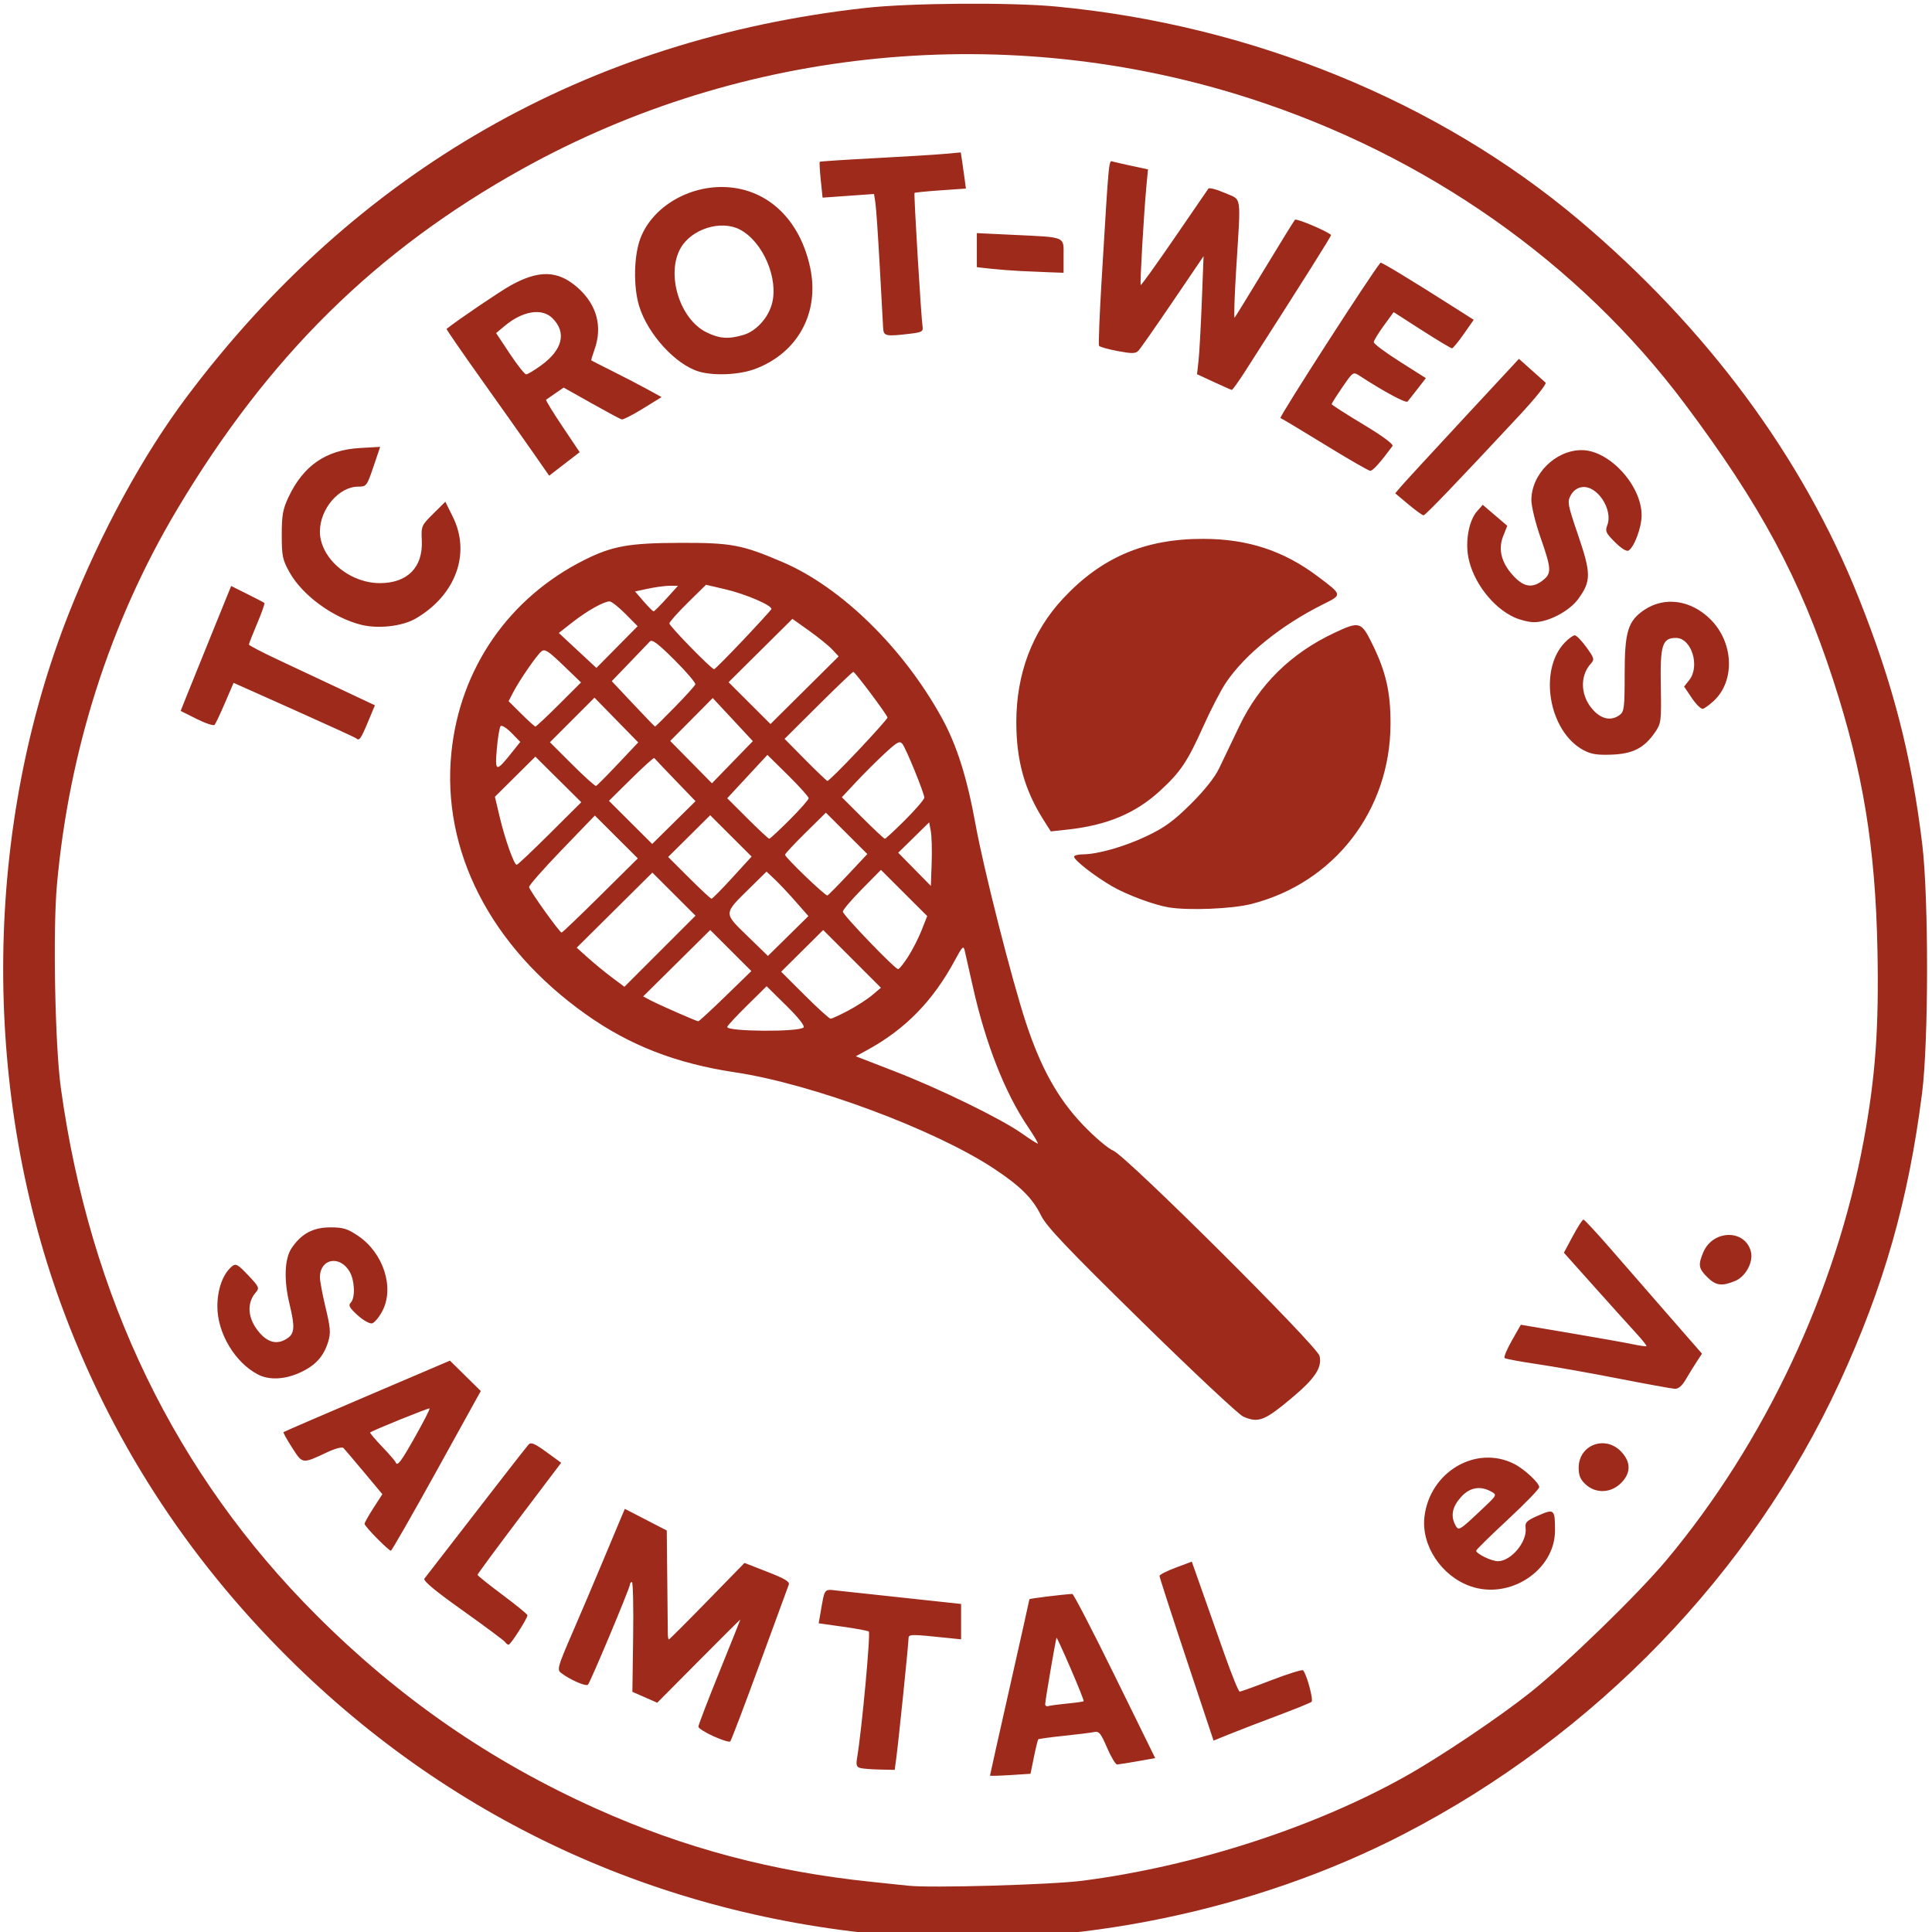 <?xml version="1.0" encoding="UTF-8" standalone="no"?>
<svg xmlns="http://www.w3.org/2000/svg" xmlns:svg="http://www.w3.org/2000/svg" version="1.1" id="svg1" width="1024" height="1024" viewBox="0 0 1024 1024">
  <defs id="defs1"></defs>
  <g id="g1">
    <path style="fill:#9d2a1b;fill-opacity:1;stroke-width:1.388" d="M 480.146,1026.409 C 354.231,1017.634 241.296,966.669 152.788,878.681 98.359,824.57 58.205,762.099 32.36,691.318 -10.059,575.145 -8.396,438.181 36.817,324.287 53.708,281.738 75.789,241.248 98.921,210.407 188.727,90.669 310.922,20.642 458.753,4.195 482.332,1.572 535.37,1.178 559.541,3.446 663.032,13.158 762.261,53.64 836.915,116.606 c 67.735,57.129 118.378,125.519 148.161,200.078 18.19,45.538 28.028,83.632 33.736,130.635 3.46,28.493 3.42,104.519 -0.07,132.018 -7.222,56.901 -20.238,102.532 -43.79,153.52 -46.676,101.049 -129.337,186.704 -230.852,239.216 -78.796,40.76 -174.895,60.542 -263.953,54.336 z m 93.324,-29.549 c 59.142,-7.595 122.85,-28.154 171.325,-55.286 18.442,-10.322 49.314,-31.051 66.162,-44.424 19.046,-15.118 57.066,-52.05 72.199,-70.135 52.178,-62.353 89.863,-142.469 104.635,-222.452 6.272,-33.957 8.122,-59.65 7.292,-101.257 -1.084,-54.312 -7.696,-94.534 -23.523,-143.077 C 954.081,306.615 933.12,267.629 892.958,214.029 836.775,139.048 755.796,82.21 662.251,52.101 534.296,10.916 393.876,24.53 276.999,89.454 199.273,132.63 142.276,188.825 93.874,270.002 58.356,329.573 36.51,397.89 30.152,469.271 c -2.165,24.304 -0.981,85.062 2.091,107.301 15.343,111.095 60.801,204.888 135.479,279.535 43.999,43.981 92.236,77.338 148.199,102.485 46.497,20.893 93.689,33.437 146.117,38.838 8.044,0.829 16.819,1.749 19.5,2.045 11.76,1.298 75.602,-0.517 91.931,-2.614 z M 524.716,941.095 c 10e-4,-0.234 4.704,-21.255 10.449,-46.711 5.746,-25.457 10.447,-46.498 10.447,-46.758 0,-0.372 17.351,-2.515 22.736,-2.809 0.63,-0.034 10.774,19.533 22.541,43.483 l 21.395,43.545 -9.309,1.643 c -5.12,0.904 -9.998,1.681 -10.841,1.728 -0.843,0.047 -3.261,-3.953 -5.375,-8.889 -3.283,-7.667 -4.277,-8.879 -6.825,-8.322 -1.64,0.358 -8.862,1.264 -16.049,2.012 -7.186,0.748 -13.295,1.588 -13.574,1.865 -0.279,0.277 -1.32,4.499 -2.312,9.381 l -1.804,8.877 -10.741,0.691 c -5.907,0.38 -10.739,0.499 -10.738,0.265 z m 40.979,-38.185 c 4.534,-0.436 8.437,-0.983 8.672,-1.217 0.236,-0.234 -2.837,-7.967 -6.828,-17.185 -3.991,-9.218 -7.384,-16.633 -7.54,-16.478 -0.391,0.388 -6.031,33.342 -6.031,35.241 0,0.842 0.784,1.284 1.741,0.981 0.958,-0.302 5.451,-0.906 9.985,-1.342 z m -109.679,34.183 c -2.086,-0.535 -2.388,-1.555 -1.69,-5.715 2.473,-14.734 7.201,-65.995 6.149,-66.66 -0.672,-0.425 -6.922,-1.573 -13.888,-2.552 l -12.667,-1.779 0.874,-5.052 c 2.41,-13.926 1.774,-13.053 8.935,-12.284 3.558,0.382 19.789,2.132 36.069,3.889 l 29.599,3.194 v 9.379 9.379 l -5.92,-0.619 c -21.395,-2.237 -21.937,-2.23 -21.951,0.314 -0.017,2.926 -5.204,53.624 -6.438,62.911 l -0.872,6.566 -7.83,-0.16 c -4.306,-0.088 -8.972,-0.454 -10.369,-0.812 z m -77.857,-16.839 c -4.382,-1.989 -7.986,-4.265 -8.009,-5.057 -0.024,-0.793 4.972,-13.83 11.101,-28.971 6.129,-15.142 11.143,-27.663 11.143,-27.826 0,-0.162 -9.91,9.69 -22.021,21.895 l -22.021,22.19 -6.587,-2.892 -6.587,-2.892 0.402,-29.085 c 0.221,-15.997 -0.068,-29.085 -0.642,-29.084 -0.575,7.4e-4 -1.045,0.573 -1.045,1.273 0,1.78 -20.921,51.694 -22.256,53.099 -1.064,1.12 -9.46,-2.543 -14.268,-6.225 -2.22,-1.7 -1.775,-3.273 5.991,-21.19 4.614,-10.644 11.758,-27.44 15.875,-37.324 4.117,-9.884 8.491,-20.326 9.719,-23.204 l 2.233,-5.234 11.104,5.733 11.104,5.733 0.267,25.766 c 0.147,14.171 0.279,27.165 0.293,28.876 0.014,1.711 0.263,3.11 0.552,3.11 0.29,0 9.429,-9.126 20.31,-20.279 l 19.784,-20.279 12.137,4.727 c 9.176,3.574 11.938,5.233 11.323,6.801 -0.448,1.14 -7.406,20.114 -15.463,42.163 -8.057,22.049 -15.059,40.472 -15.56,40.94 -0.501,0.468 -4.496,-0.776 -8.877,-2.765 z m 250.724,-40.748 c -7.878,-23.675 -14.323,-43.578 -14.323,-44.227 0,-0.65 3.851,-2.618 8.558,-4.374 l 8.558,-3.193 4.965,14.051 c 2.731,7.728 8.193,23.227 12.139,34.441 3.946,11.215 7.669,20.39 8.274,20.39 0.605,0 8.215,-2.742 16.911,-6.094 8.696,-3.352 16.205,-5.684 16.685,-5.184 1.916,1.995 5.625,15.738 4.503,16.684 -0.659,0.556 -8.406,3.711 -17.216,7.01 -8.81,3.3 -20.228,7.696 -25.374,9.77 l -9.355,3.771 z m -361.134,-9.146 c -0.463,-0.743 -10.559,-8.264 -22.436,-16.712 -14.908,-10.605 -21.211,-15.858 -20.355,-16.965 33.276,-43.088 53.959,-69.714 55.21,-71.071 1.254,-1.361 3.265,-0.512 9.429,3.978 l 7.835,5.708 -22.164,29.317 c -12.19,16.124 -22.164,29.655 -22.164,30.067 0,0.413 5.955,5.192 13.232,10.621 7.278,5.429 13.232,10.296 13.232,10.815 0,1.655 -8.905,15.593 -9.962,15.593 -0.559,0 -1.395,-0.608 -1.858,-1.351 z m 511.517,-29.651 c -15.385,-5.449 -26.081,-21.678 -24.273,-36.83 2.831,-23.721 27.204,-38.142 47.404,-28.049 5.396,2.696 13.435,10.119 13.435,12.405 0,0.929 -7.522,8.685 -16.715,17.236 -9.193,8.551 -16.715,15.932 -16.715,16.404 0,1.651 8.123,5.601 11.518,5.601 6.963,0 15.579,-10.295 14.685,-17.548 -0.378,-3.065 0.511,-3.943 6.776,-6.691 8.374,-3.673 8.807,-3.284 8.807,7.922 0,21.164 -24.01,36.958 -44.924,29.551 z m 6.966,-41.474 c 7.217,-6.825 7.271,-6.937 4.179,-8.642 -5.977,-3.295 -11.524,-2.248 -16.221,3.061 -4.489,5.075 -5.41,9.867 -2.819,14.672 1.75,3.245 1.936,3.131 14.862,-9.092 z M 199.775,815.331 c -3.61,-3.638 -6.564,-7.089 -6.564,-7.67 0,-0.581 2.125,-4.353 4.723,-8.383 l 4.723,-7.327 -9.698,-11.614 c -5.334,-6.388 -10.245,-12.17 -10.912,-12.85 -0.709,-0.721 -4.292,0.206 -8.605,2.226 -13.397,6.275 -12.986,6.328 -18.615,-2.406 -2.765,-4.29 -4.818,-8 -4.562,-8.246 0.256,-0.245 20.209,-8.872 44.341,-19.17 l 43.876,-18.724 8.169,8.052 8.169,8.052 -23.423,42.336 C 218.513,802.894 207.605,821.945 207.155,821.945 c -0.449,0 -3.771,-2.976 -7.381,-6.614 z m 20.551,-54.369 c 4.325,-7.684 7.637,-14.196 7.361,-14.47 -0.404,-0.401 -29.662,11.434 -31.504,12.744 -0.281,0.199 2.54,3.55 6.268,7.446 3.728,3.896 6.988,7.664 7.245,8.373 0.87,2.401 2.747,-0.087 10.629,-14.092 z m 620.086,25.798 c -2.775,-2.553 -3.686,-4.726 -3.686,-8.797 0,-12.226 14.161,-17.515 22.634,-8.454 5.17,5.529 5.086,11.313 -0.241,16.6 -5.367,5.327 -13.323,5.604 -18.708,0.651 z M 658.967,750.841 c -2.39,-1.032 -26.665,-23.78 -53.945,-50.551 -39.402,-38.666 -50.342,-50.18 -53.209,-55.996 -4.562,-9.255 -10.925,-15.585 -25.06,-24.934 -31.337,-20.725 -96.258,-44.87 -137.144,-51.006 -31.26,-4.691 -55.768,-14.213 -79.023,-30.701 -50.592,-35.871 -76.71,-86.809 -71.306,-139.07 4.586,-44.351 30.435,-81.714 70.406,-101.766 14.779,-7.414 23.688,-9.012 50.672,-9.09 27.31,-0.079 32.845,0.958 54.422,10.19 31.109,13.311 64.056,45.553 84.426,82.621 7.914,14.402 13.383,31.684 17.851,56.412 4.227,23.397 19.144,82.103 26.695,105.061 7.894,24.001 16.968,40.295 30.117,54.082 6.223,6.524 13.405,12.64 16.188,13.784 6.953,2.857 108.06,103.465 109.327,108.787 1.453,6.105 -2.361,11.912 -14.524,22.114 -14.692,12.324 -17.833,13.544 -25.895,10.062 z M 544.792,597.199 c -12.123,-17.942 -22.33,-43.868 -29.074,-73.849 -1.967,-8.744 -3.926,-17.429 -4.353,-19.301 -0.7,-3.065 -1.22,-2.581 -5.23,4.868 -11.629,21.602 -26.288,36.607 -46.578,47.679 l -5.963,3.254 20.589,7.977 c 23.81,9.225 56.169,25.006 67.251,32.797 4.213,2.963 8.075,5.45 8.582,5.528 0.506,0.078 -1.844,-3.951 -5.224,-8.953 z M 425.876,544.587 c 0.812,-0.806 -2.637,-5.182 -9.124,-11.577 l -10.429,-10.281 -10.447,10.299 c -5.746,5.664 -10.447,10.745 -10.447,11.291 0,2.477 37.967,2.73 40.446,0.269 z m -41.351,-16.582 13.704,-13.316 -10.9,-10.882 -10.9,-10.882 -17.773,17.6 -17.773,17.6 3.818,2.021 c 4.586,2.427 24.419,11.135 25.416,11.159 0.388,0.009 6.872,-5.975 14.409,-13.299 z m 64.956,7.687 c 4.416,-2.336 10.145,-6.027 12.731,-8.201 l 4.702,-3.954 -15.305,-15.306 -15.305,-15.306 -11.14,11.056 -11.14,11.056 12.487,12.451 c 6.868,6.848 13.039,12.451 13.714,12.451 0.675,0 4.84,-1.911 9.256,-4.247 z m -92.274,-61.774 -11.439,-11.417 -20.049,19.898 -20.049,19.898 5.936,5.343 c 3.265,2.939 8.951,7.602 12.637,10.363 l 6.701,5.02 18.85,-18.843 18.85,-18.843 z m 124.087,33.19 c 2.323,-3.611 5.557,-9.941 7.186,-14.066 l 2.961,-7.5 -12.264,-12.243 -12.264,-12.243 -10.098,10.237 c -5.554,5.63 -10.098,10.977 -10.098,11.88 0,1.775 27.615,30.5 29.321,30.5 0.568,0 2.933,-2.955 5.256,-6.566 z m -59.592,-29.271 c -3.718,-4.239 -8.711,-9.545 -11.095,-11.791 l -4.334,-4.083 -8.879,8.734 c -14.043,13.813 -14.003,13.01 -1.265,25.388 l 10.889,10.582 10.722,-10.561 10.722,-10.561 z m -103.503,-3.191 19.861,-19.676 -11.387,-11.36 -11.387,-11.36 -17.51,18.165 c -9.631,9.991 -17.441,18.874 -17.356,19.74 0.168,1.72 16.137,24.072 17.24,24.131 0.373,0.02 9.616,-8.818 20.54,-19.64 z m 69.95,-9.47 10.216,-11.174 -10.973,-10.955 -10.973,-10.955 -11.143,11.059 -11.143,11.059 11.089,11.07 c 6.099,6.089 11.454,11.07 11.9,11.07 0.446,0 5.409,-5.028 11.028,-11.174 z m 61.414,-1.704 10.137,-10.805 -10.987,-10.968 -10.987,-10.968 -10.827,10.682 c -5.955,5.875 -10.827,11.106 -10.827,11.625 0,1.39 21.437,21.975 22.471,21.578 0.485,-0.186 5.443,-5.2 11.019,-11.143 z m 43.788,-22.92 -0.872,-4.695 -8.2,8.053 -8.2,8.053 8.65,8.8 8.65,8.8 0.422,-12.158 c 0.232,-6.687 0.031,-14.271 -0.45,-16.854 z m -201.936,1.234 16.677,-16.594 -12.171,-12.079 -12.171,-12.079 -10.718,10.637 -10.718,10.637 2.551,10.78 c 2.772,11.714 7.604,25.295 9,25.295 0.48,0 8.378,-7.468 17.55,-16.594 z m 66.511,-28.269 c -5.896,-6.118 -10.914,-11.402 -11.152,-11.742 -0.237,-0.34 -5.74,4.623 -12.229,11.029 l -11.798,11.648 11.462,11.435 11.462,11.435 11.487,-11.341 11.487,-11.341 z m 60.619,20.985 c 5.535,-5.53 10.064,-10.677 10.064,-11.437 0,-0.76 -4.92,-6.236 -10.933,-12.169 l -10.933,-10.787 -10.65,11.487 -10.65,11.487 10.755,10.737 c 5.915,5.905 11.099,10.737 11.519,10.737 0.42,0 5.293,-4.525 10.828,-10.055 z m 61.287,0 c 5.535,-5.53 10.064,-10.813 10.064,-11.741 0,-2.348 -9.56,-25.825 -11.579,-28.435 -1.429,-1.847 -2.709,-1.162 -9.413,5.039 -4.268,3.947 -11.121,10.779 -15.231,15.183 l -7.472,8.007 11.02,11.001 c 6.061,6.051 11.363,11.001 11.784,11.001 0.42,0 5.293,-4.525 10.828,-10.055 z m -152.29,-29.644 10.733,-11.36 -11.593,-11.863 -11.593,-11.863 -11.809,11.818 -11.809,11.818 11.786,11.758 c 6.482,6.467 12.183,11.599 12.669,11.405 0.486,-0.194 5.713,-5.465 11.616,-11.713 z m 60.856,-23.462 -10.629,-11.418 -11.273,11.37 -11.273,11.37 11.059,11.222 11.059,11.222 10.843,-11.174 10.843,-11.174 z m 66.519,16.326 c 8.513,-9.032 15.479,-16.853 15.479,-17.38 0,-1.239 -17.183,-24.216 -18.128,-24.24 -0.394,-0.009 -8.753,7.975 -18.575,17.745 l -17.858,17.763 10.914,11.037 c 6.003,6.07 11.313,11.141 11.802,11.267 0.488,0.126 7.853,-7.16 16.366,-16.192 z m -183.465,0.915 4.313,-5.405 -4.642,-4.753 c -2.553,-2.614 -5.142,-4.257 -5.753,-3.651 -0.611,0.606 -1.53,6.051 -2.042,12.099 -1.051,12.416 -0.512,12.529 8.123,1.71 z m 24.781,-25.223 11.727,-11.7 -9.446,-9.102 c -7.958,-7.668 -9.778,-8.828 -11.556,-7.364 -2.556,2.105 -11.637,15.277 -14.974,21.72 l -2.416,4.665 6.742,6.71 c 3.708,3.69 7.069,6.723 7.469,6.74 0.4,0.017 6.004,-5.235 12.455,-11.67 z m 61.542,1.236 c 5.633,-5.755 10.474,-11.11 10.757,-11.901 0.283,-0.79 -4.669,-6.608 -11.004,-12.928 -8.649,-8.629 -11.9,-11.085 -13.051,-9.862 -0.843,0.896 -5.739,6.004 -10.88,11.351 l -9.348,9.722 11.316,12.041 c 6.224,6.622 11.462,12.041 11.641,12.041 0.179,0 4.935,-4.709 10.568,-10.464 z m 83.312,-30.416 c -1.884,-2.011 -7.4,-6.483 -12.258,-9.939 l -8.833,-6.283 -16.915,16.788 -16.915,16.788 11.104,11.085 11.103,11.085 18.07,-17.933 18.07,-17.933 z M 331.453,325.324 c -3.58,-3.611 -7.341,-6.566 -8.358,-6.566 -3.062,0 -11.932,4.981 -19.646,11.033 l -7.268,5.702 9.96,9.26 9.96,9.26 10.93,-11.061 10.93,-11.061 z m 62.386,13.96 c 8.016,-8.478 14.759,-15.873 14.986,-16.433 0.734,-1.812 -13.494,-7.969 -24.204,-10.475 l -10.426,-2.439 -9.705,9.557 c -5.337,5.257 -9.704,10.183 -9.704,10.948 0,1.43 22.303,24.258 23.7,24.258 0.428,0 7.337,-6.937 15.353,-15.415 z m -40.597,-22.05 6.117,-6.771 h -4.307 c -2.369,0 -7.493,0.678 -11.388,1.507 l -7.081,1.507 4.575,5.288 c 2.516,2.908 4.888,5.277 5.271,5.264 0.383,-0.012 3.449,-3.071 6.813,-6.795 z m 504.378,413.387 c -14.939,-2.92 -34.37,-6.367 -43.18,-7.661 -8.81,-1.294 -16.445,-2.723 -16.967,-3.178 -0.522,-0.454 1.2,-4.609 3.826,-9.234 l 4.776,-8.408 26.121,4.421 c 14.366,2.431 29.247,5.083 33.068,5.891 3.821,0.809 7.147,1.271 7.393,1.028 0.245,-0.243 -2.335,-3.465 -5.733,-7.16 -3.399,-3.695 -13.345,-14.735 -22.102,-24.535 l -15.923,-17.818 4.704,-8.793 c 2.587,-4.836 5.133,-8.785 5.656,-8.776 0.523,0.009 7.219,7.237 14.88,16.061 7.661,8.825 21.584,24.813 30.941,35.529 l 17.012,19.484 -2.762,4.198 c -1.519,2.309 -4.119,6.531 -5.777,9.382 -2.039,3.507 -3.946,5.134 -5.892,5.031 -1.583,-0.084 -15.1,-2.542 -30.039,-5.462 z m -720.821,-2.08 c -12.232,-6.291 -21.59,-21.949 -21.59,-36.125 0,-9.113 2.974,-17.291 7.705,-21.188 2.073,-1.708 3.046,-1.181 8.607,4.66 5.669,5.955 6.071,6.81 4.197,8.93 -5.28,5.973 -4.485,14.409 2.054,21.801 4.666,5.274 9.616,6.142 14.734,2.584 3.637,-2.528 3.835,-6.153 0.979,-17.893 -3.125,-12.845 -2.704,-24.22 1.106,-29.829 5.205,-7.665 11.374,-10.951 20.56,-10.951 6.725,0 9.051,0.713 14.65,4.493 13.382,9.032 19.34,27.373 12.91,39.744 -1.778,3.421 -4.296,6.415 -5.596,6.653 -1.299,0.238 -4.747,-1.744 -7.661,-4.404 -4.25,-3.88 -4.954,-5.183 -3.557,-6.584 2.508,-2.517 2.141,-11.845 -0.65,-16.535 -5.196,-8.73 -15.507,-6.825 -15.695,2.899 -0.036,1.901 1.31,9.166 2.992,16.144 2.598,10.777 2.811,13.508 1.416,18.129 -2.361,7.819 -6.689,12.61 -14.766,16.343 -8.18,3.78 -16.433,4.197 -22.396,1.13 z M 904.871,676.901 c -4.587,-4.552 -4.905,-6.51 -2.129,-13.103 5.114,-12.146 22.243,-12.395 25.285,-0.368 1.379,5.452 -2.781,13.187 -8.328,15.487 -7.105,2.946 -10.258,2.518 -14.827,-2.017 z M 619.435,480.924 c -7.73,-1.283 -22.057,-6.599 -29.811,-11.062 -9.208,-5.3 -20.333,-13.943 -20.333,-15.798 0,-0.669 2.037,-1.225 4.527,-1.236 8.133,-0.037 22.406,-4.132 34.322,-9.848 9.255,-4.439 14.049,-7.952 23.031,-16.877 7.234,-7.188 12.667,-14.025 14.996,-18.874 2.01,-4.182 6.835,-14.256 10.722,-22.387 10.575,-22.118 27.431,-38.655 50.383,-49.431 13.299,-6.244 14.214,-5.978 20.021,5.81 7.296,14.812 9.762,25.597 9.716,42.508 -0.124,45.832 -29.839,84.252 -73.793,95.408 -10.213,2.592 -33.258,3.533 -43.781,1.786 z M 553.155,434.692 c -10.074,-15.838 -14.457,-31.502 -14.486,-51.778 -0.038,-25.704 8.427,-48.156 24.753,-65.657 20.458,-21.93 43.449,-31.71 74.411,-31.652 23.442,0.044 42.44,6.264 60.457,19.795 13.314,9.999 13.266,9.766 3.087,14.835 -22.422,11.166 -41.709,26.758 -51.777,41.858 -2.612,3.918 -7.918,14.183 -11.791,22.812 -8.44,18.804 -12.079,24.232 -22.917,34.191 -13.096,12.033 -28.187,18.344 -49.334,20.631 l -8.609,0.931 z m 286.084,-37.12 c -18.356,-9.887 -23.965,-42.405 -9.839,-57.042 2.018,-2.091 4.386,-3.802 5.261,-3.802 0.876,0 3.644,2.835 6.151,6.3 4.141,5.722 4.363,6.515 2.422,8.642 -6.313,6.923 -5.498,18.068 1.854,25.365 4.336,4.304 9.119,5.009 13.309,1.963 2.459,-1.788 2.704,-3.763 2.704,-21.773 0,-22.355 1.758,-28.129 10.322,-33.906 10.845,-7.316 24.773,-5.364 35.138,4.924 12.375,12.284 13.187,32.685 1.722,43.29 -2.201,2.036 -4.771,3.902 -5.712,4.147 -0.94,0.245 -3.565,-2.305 -5.833,-5.667 l -4.123,-6.112 2.699,-3.405 c 5.885,-7.425 1.208,-22.386 -6.999,-22.386 -7.294,0 -8.446,3.679 -8.056,25.74 0.326,18.437 0.187,19.559 -3.014,24.223 -5.741,8.365 -11.74,11.47 -22.983,11.896 -7.752,0.294 -10.982,-0.222 -15.024,-2.398 z m -650.431,-6.232 c -0.379,-0.376 -15.159,-7.15 -32.844,-15.053 l -32.156,-14.369 -4.538,10.56 c -2.496,5.808 -4.98,11.074 -5.52,11.703 -0.54,0.629 -4.81,-0.775 -9.488,-3.118 l -8.506,-4.261 2.761,-6.951 c 1.518,-3.823 7.541,-18.719 13.383,-33.102 l 10.623,-26.151 8.531,4.244 c 4.692,2.334 8.78,4.469 9.084,4.744 0.304,0.275 -1.42,5.164 -3.83,10.864 -2.411,5.7 -4.383,10.732 -4.383,11.182 0,0.45 7.186,4.182 15.968,8.294 8.783,4.111 23.81,11.17 33.393,15.686 l 17.425,8.211 -3.794,9.091 c -3.623,8.68 -4.556,9.968 -6.108,8.428 z m 2.668,-60.176 c -14.934,-3.728 -31.217,-15.643 -38.009,-27.813 -3.722,-6.669 -4.132,-8.638 -4.132,-19.845 0,-10.513 0.561,-13.629 3.623,-20.108 7.868,-16.648 19.883,-24.907 37.726,-25.932 l 10.812,-0.621 -3.572,10.543 c -3.475,10.257 -3.695,10.543 -8.115,10.543 -10.118,0 -20.212,11.808 -20.254,23.695 -0.05,14.087 15.454,27.459 31.824,27.448 14.555,-0.009 22.824,-8.382 22.182,-22.46 -0.355,-7.787 -0.231,-8.082 6.056,-14.321 l 6.419,-6.37 4.008,8.1 c 9.588,19.379 1.489,41.484 -19.716,53.818 -7.083,4.12 -19.794,5.584 -28.852,3.323 z M 802.6,327.208 c -11.444,-5.232 -21.87,-18.838 -24.34,-31.763 -1.696,-8.876 0.332,-19.614 4.622,-24.476 l 3.003,-3.402 6.5,5.56 6.5,5.56 -2.19,5.533 c -2.816,7.114 -0.853,14.389 5.758,21.346 5.389,5.67 9.857,6.264 15.279,2.031 4.732,-3.694 4.606,-6.044 -1.221,-22.709 -2.659,-7.603 -4.839,-16.492 -4.846,-19.754 -0.029,-13.819 12.76,-26.556 26.664,-26.556 14.61,0 31.763,18.664 31.763,34.56 0,6.352 -3.868,16.8 -6.91,18.666 -1.038,0.636 -3.807,-1.065 -7.175,-4.407 -4.861,-4.824 -5.328,-5.853 -4.106,-9.043 3.149,-8.221 -5.291,-21.095 -13.233,-20.184 -2.563,0.294 -4.69,1.774 -6.068,4.223 -2.001,3.555 -1.779,4.78 3.906,21.476 6.86,20.149 6.858,24.19 -0.021,33.614 -4.716,6.461 -15.882,12.315 -23.44,12.289 -2.681,-0.009 -7.382,-1.163 -10.447,-2.564 z m -56.135,-59.903 -6.973,-5.834 3.065,-3.615 c 1.685,-1.988 16.441,-18.025 32.791,-35.638 l 29.726,-32.023 6.424,5.743 c 3.533,3.159 6.995,6.245 7.692,6.857 0.713,0.626 -5.384,8.254 -13.916,17.412 -33.286,35.728 -49.793,52.931 -50.79,52.931 -0.576,0 -4.184,-2.625 -8.019,-5.834 z M 282.264,239.475 c -4.846,-6.955 -17.172,-24.391 -27.393,-38.746 -10.22,-14.355 -18.403,-26.241 -18.184,-26.415 6.213,-4.903 27.952,-19.655 33.747,-22.9 15.218,-8.524 25.422,-8.187 35.897,1.186 10.033,8.978 13.127,20.531 8.759,32.704 -1.081,3.012 -1.837,5.584 -1.68,5.714 0.157,0.131 5.3,2.747 11.429,5.814 6.129,3.067 14.443,7.388 18.477,9.602 l 7.334,4.026 -9.892,6.11 c -5.441,3.361 -10.52,5.936 -11.288,5.724 -0.767,-0.213 -7.989,-4.095 -16.049,-8.627 l -14.654,-8.24 -4.375,2.995 c -2.406,1.647 -4.631,3.191 -4.943,3.431 -0.313,0.24 3.563,6.594 8.613,14.121 l 9.181,13.685 -8.084,6.23 -8.084,6.23 z m 4.663,-45.903 c 11.306,-8.231 13.468,-17.394 5.882,-24.922 -5.588,-5.546 -15.795,-3.881 -25.379,4.14 l -4.479,3.748 7.265,10.945 c 3.996,6.02 7.892,10.944 8.658,10.942 0.766,-0.001 4.39,-2.185 8.053,-4.853 z m 415.385,42.172 c -12.257,-7.529 -22.897,-13.905 -23.643,-14.17 -0.953,-0.338 47.999,-76.36 53.02,-82.338 0.387,-0.461 16.125,9.091 39.964,24.254 l 9.447,6.009 -5.268,7.531 c -2.898,4.142 -5.702,7.555 -6.232,7.583 -0.53,0.029 -7.707,-4.274 -15.951,-9.562 l -14.988,-9.615 -5.246,7.195 c -2.885,3.958 -5.266,7.884 -5.291,8.726 -0.025,0.842 6.178,5.474 13.785,10.294 l 13.829,8.763 -4.327,5.604 c -2.38,3.082 -4.794,6.146 -5.364,6.81 -0.874,1.017 -12.426,-5.189 -25.562,-13.73 -3.269,-2.126 -3.426,-2.018 -9.01,6.142 -3.126,4.568 -5.683,8.601 -5.683,8.963 0,0.362 7.503,5.176 16.672,10.698 10.477,6.309 16.266,10.588 15.58,11.514 -6.617,8.925 -10.475,13.206 -11.824,13.121 -0.893,-0.057 -11.653,-6.263 -23.91,-13.791 z m -59.001,-33.298 -8.857,-4.1 0.799,-7.185 c 0.44,-3.952 1.219,-18.028 1.733,-31.281 l 0.934,-24.096 -16.352,24.096 c -8.993,13.253 -17.174,24.954 -18.178,26.002 -1.523,1.59 -3.354,1.62 -11.016,0.186 -5.054,-0.946 -9.49,-2.203 -9.857,-2.793 -0.367,-0.59 0.266,-16.536 1.407,-35.437 4.008,-66.401 3.655,-62.824 6.119,-62.139 1.227,0.341 5.873,1.395 10.325,2.34 l 8.094,1.72 -0.799,8.401 c -1.366,14.357 -3.563,52.393 -3.056,52.897 0.265,0.263 8.254,-10.852 17.753,-24.7 9.5,-13.848 17.644,-25.713 18.099,-26.366 0.455,-0.653 4.372,0.368 8.706,2.27 9.211,4.043 8.557,-0.35 6.034,40.522 -0.901,14.599 -1.266,26.108 -0.81,25.574 0.455,-0.534 7.61,-12.167 15.898,-25.853 8.289,-13.686 15.517,-25.397 16.063,-26.026 0.745,-0.857 16.565,5.787 19.153,8.044 0.342,0.299 -13.608,22.434 -45.523,72.233 -3.53,5.508 -6.732,9.965 -7.115,9.903 -0.383,-0.062 -4.682,-1.957 -9.553,-4.212 z m -272.704,-5.464 c -12.393,-3.564 -27.302,-19.848 -31.86,-34.798 -3.122,-10.241 -2.818,-26.574 0.667,-35.818 6.3,-16.712 25.857,-28.319 45.784,-27.173 22.126,1.272 38.934,17.548 44.249,42.848 5.008,23.837 -6.679,45.131 -29.399,53.568 -8.233,3.057 -21.442,3.673 -29.441,1.373 z m 23.433,-19.467 c 6.714,-1.996 13.05,-8.912 15.106,-16.487 3.644,-13.43 -4.848,-33.067 -17.031,-39.384 -10.023,-5.197 -25.563,-0.326 -31.358,9.828 -7.861,13.775 -0.531,37.675 13.698,44.666 6.894,3.387 11.692,3.724 19.585,1.377 z m 74.05,-3.566 c -0.118,-2.089 -0.932,-16.862 -1.805,-32.829 -0.874,-15.967 -1.914,-31.116 -2.311,-33.665 l -0.722,-4.635 -13.633,0.968 -13.633,0.968 -0.959,-9.294 c -0.528,-5.112 -0.772,-9.48 -0.542,-9.708 0.23,-0.228 13.261,-1.086 28.959,-1.907 15.698,-0.821 32.422,-1.846 37.165,-2.278 l 8.623,-0.785 0.703,4.594 c 0.387,2.527 0.997,6.839 1.356,9.582 l 0.652,4.988 -13.393,0.934 c -7.366,0.514 -13.589,1.129 -13.83,1.368 -0.46,0.456 3.472,65.775 4.265,70.844 0.405,2.592 -0.387,3.045 -6.627,3.79 -12.853,1.533 -14.028,1.291 -14.268,-2.935 z m 72.647,-30.308 c -4.597,-0.227 -11.648,-0.776 -15.67,-1.22 l -7.313,-0.808 v -9.028 -9.028 l 19.152,0.911 c 28.52,1.356 26.813,0.641 26.813,11.232 v 8.876 l -7.313,-0.261 c -4.022,-0.144 -11.073,-0.447 -15.67,-0.674 z" id="path1"></path>
  </g>
</svg>

